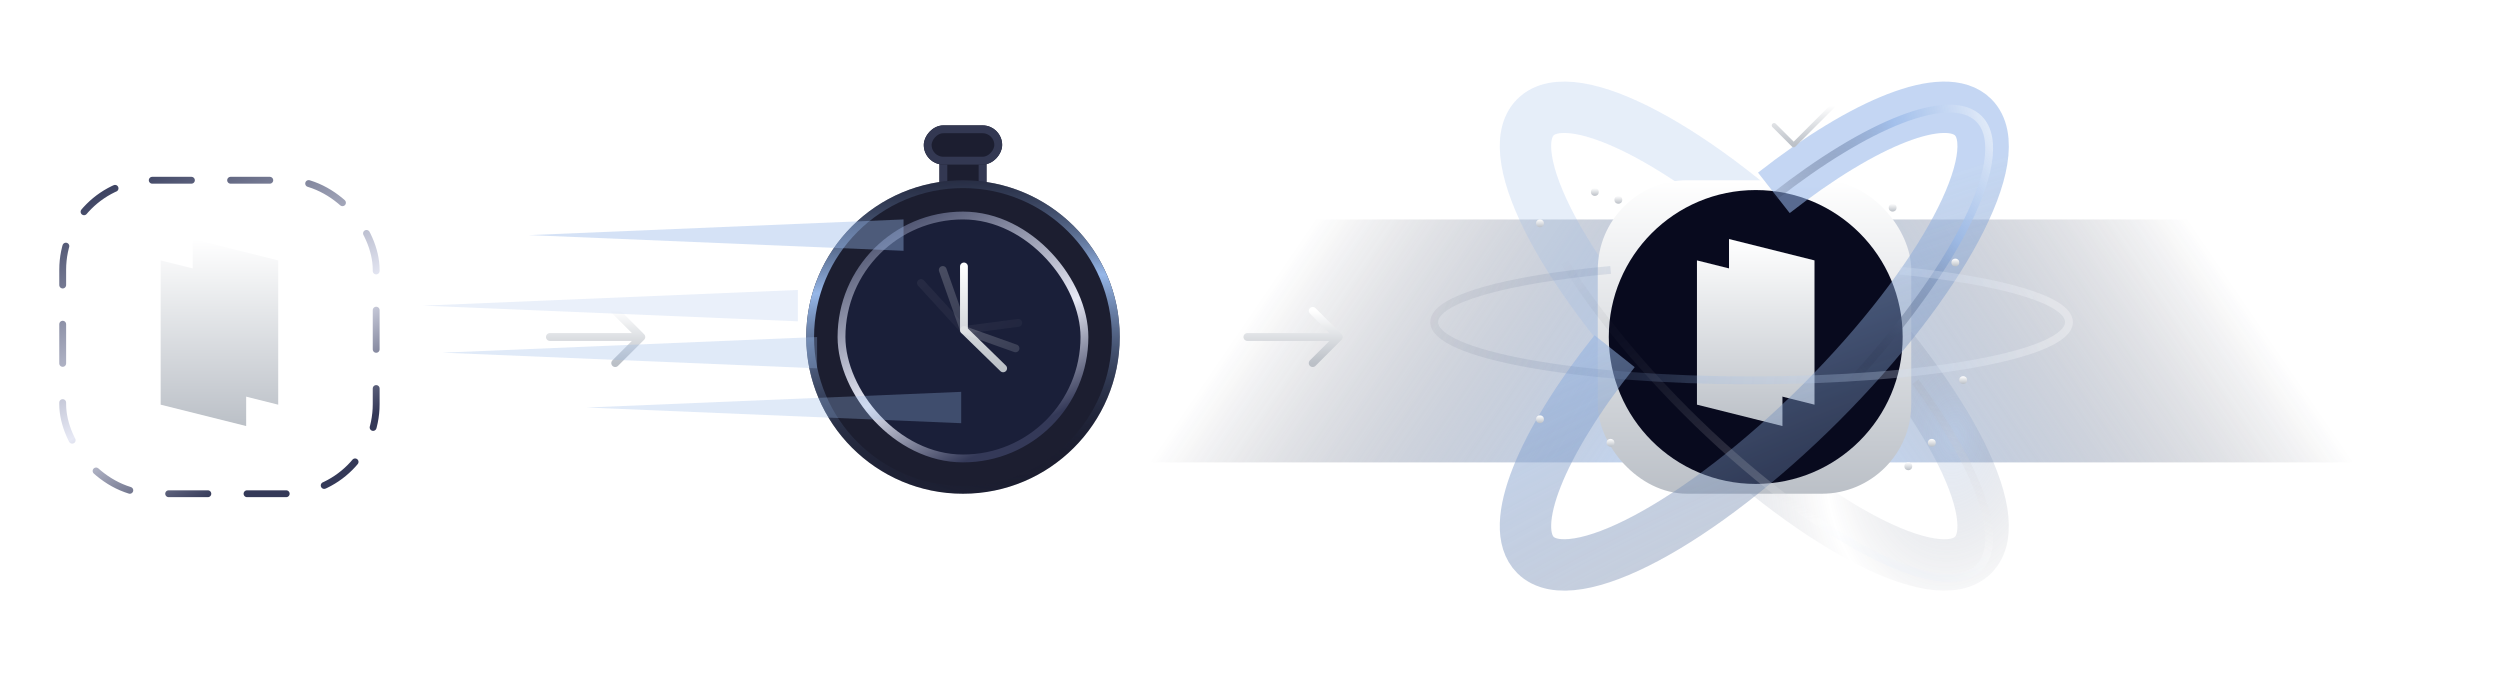 <svg xmlns="http://www.w3.org/2000/svg" width="319" height="86" fill="none" viewBox="0 0 319 86">
  <g opacity=".7" filter="url(#a)">
    <path d="M207.714 59 221 43.549 207.714 28H138v31h69.714Z" fill="url(#b)" />
  </g>
  <g opacity=".7" filter="url(#c)">
    <path d="M239.286 59 226 43.549 239.286 28H309v31h-69.714Z" fill="url(#d)" />
  </g>
  <g opacity=".3" filter="url(#e)">
    <ellipse cx="39.495" cy="12.02" rx="39.495" ry="12.02" transform="scale(-1 1) rotate(-45 -54.916 345.337)"
      stroke="url(#f)" stroke-width="6.558" />
  </g>
  <g>
    <rect x="203.875" y="23" width="40" height="40" rx="11.425" fill="url(#h)" />
    <circle cx="224.031" cy="43" r="18.75" fill="#080A1E" />
    <path d="m216.531 33.227 10.909 2.728v18.409l-10.909-2.728V33.227Z" fill="url(#i)" />
    <path d="m220.622 30.5 10.909 2.727v18.41l-10.909-2.728V30.5Z" fill="url(#j)" />
  </g>
  <g opacity=".7" filter="url(#k)">
    <path
      d="M226.345 24.608c11.534-9.025 21.854-13.224 25.431-9.647 4.694 4.694-4.004 21.003-19.427 36.426-15.424 15.424-31.733 24.122-36.427 19.428-3.636-3.636.763-14.24 10.098-26.004"
      stroke="url(#l)" stroke-width="6.558" />
  </g>
  <path opacity=".9"
    d="M226.434 25.054c11.828-9.254 22.411-13.56 26.079-9.892 4.813 4.813-4.106 21.537-19.922 37.353-15.817 15.817-32.54 24.736-37.354 19.922-3.728-3.728.782-14.602 10.355-26.665"
    stroke="url(#m)" />
  <path opacity=".3"
    d="M218.217 22.722c-10.543-7.62-19.636-10.904-22.98-7.56-4.813 4.813 4.106 21.537 19.922 37.353 15.816 15.817 32.54 24.736 37.354 19.922 3.423-3.423-.099-12.87-8.108-23.73"
    stroke="url(#n)" />
  <path opacity=".3"
    d="M242.405 34.532C255.248 35.778 264 38.254 264 41.104c0 4.103-18.132 7.429-40.5 7.429s-40.5-3.326-40.5-7.43c0-2.917 9.171-5.442 22.513-6.657"
    stroke="url(#o)" />
  <circle cx="196.5" cy="28.5" r=".5" fill="url(#p)" />
  <circle cx="249.5" cy="33.5" r=".5" fill="url(#q)" />
  <circle cx="205.5" cy="56.5" r=".5" fill="url(#r)" />
  <circle cx="196.5" cy="53.5" r=".5" fill="url(#s)" />
  <circle cx="241.5" cy="26.5" r=".5" fill="url(#t)" />
  <circle cx="250.5" cy="48.5" r=".5" fill="url(#u)" />
  <circle cx="243.5" cy="59.5" r=".5" fill="url(#v)" />
  <circle cx="246.5" cy="56.5" r=".5" fill="url(#w)" />
  <circle cx="203.5" cy="24.5" r=".5" fill="url(#x)" />
  <circle cx="206.5" cy="25.5" r=".5" fill="url(#y)" />
  <path d="m226.375 16 2.5 2.5 5-5" stroke="url(#z)" stroke-width=".6" stroke-linecap="round" stroke-linejoin="round" />
  <g>
    <rect x="8" y="23" width="40" height="40" rx="11.425" stroke="url(#B)" stroke-width=".875" stroke-linecap="round"
      stroke-dasharray="5 5" />
    <path d="m20.5 33.227 10.91 2.728v18.409L20.5 51.636V33.227Z" fill="url(#C)" />
    <path d="m24.59 30.5 10.91 2.727v18.41l-10.91-2.728V30.5Z" fill="url(#D)" />
  </g>
  <g>
    <path fill="#1c1e30" d="M119.875 19h6v16h-6z" />
  </g>
  <path stroke="#333852" d="M120.375 19.5h5v15h-5z" />
  <g>
    <rect width="10" height="5" rx="2.5" transform="matrix(1 0 0 -1 117.875 21)" fill="#1c1e30" />
  </g>
  <rect x=".5" y="-.5" width="9" height="4" rx="2" transform="matrix(1 0 0 -1 117.875 20)" stroke="#333852" />
  <g>
    <path d="M102.875 43c0-11.046 8.954-20 20-20s20 8.954 20 20-8.954 20-20 20-20-8.954-20-20Z" fill="#1c1e30" />
    <path d="M122.875 62.5c-10.77 0-19.5-8.73-19.5-19.5s8.73-19.5 19.5-19.5 19.5 8.73 19.5 19.5-8.73 19.5-19.5 19.5Z"
      stroke="url(#H)" />
    <rect x="107.375" y="27.5" width="31" height="31" rx="15.5" fill="#1A1F39" />
    <rect x="107.375" y="27.5" width="31" height="31" rx="15.5" stroke="url(#I)" />
    <path opacity=".2" d="M120.296 34.448 123 42.11" stroke="url(#J)" stroke-linecap="round" stroke-linejoin="round" />
    <path opacity=".05" d="M117.515 36.116 123 42.11" stroke="url(#K)" stroke-linecap="round" stroke-linejoin="round" />
    <path d="M123 34v8.125L128 47" stroke="url(#L)" stroke-linecap="round" stroke-linejoin="round" />
    <path opacity=".2" d="m123 42.11 6.579 2.341" stroke="url(#M)" stroke-linecap="round" stroke-linejoin="round" />
    <path opacity=".05" d="m123 42.11 6.924-.91" stroke="url(#N)" stroke-linecap="round" stroke-linejoin="round" />
  </g>
  <path d="M70.167 43h11.667m0 0L78.5 46.333M81.834 43 78.5 39.667" stroke="url(#O)" stroke-linecap="round"
    stroke-linejoin="round" />
  <path d="M159.167 43h11.667m0 0-3.334 3.333M170.834 43l-3.334-3.333" stroke="url(#P)" stroke-linecap="round"
    stroke-linejoin="round" />
  <g filter="url(#Q)">
    <path d="m67.484 30 47.809-2v4l-47.809-2Z" fill="#96B7E8" fill-opacity=".4" />
  </g>
  <g filter="url(#R)">
    <path d="m54 39 47.808-2v4L54 39Z" fill="#96B7E8" fill-opacity=".2" />
  </g>
  <g filter="url(#S)">
    <path d="m74.84 52 47.808-2v4L74.84 52Z" fill="#96B7E8" fill-opacity=".3" />
  </g>
  <g filter="url(#T)">
    <path d="m56.452 45 47.809-2v4l-47.809-2Z" fill="#96B7E8" fill-opacity=".3" />
  </g>
  <defs>
    <linearGradient id="b" x1="167.71" y1="28.097" x2="211.244" y2="57.799" gradientUnits="userSpaceOnUse">
      <stop stop-color="#080A1E" stop-opacity="0" />
      <stop offset="1" stop-color="#96B7E8" stop-opacity=".8" />
    </linearGradient>
    <linearGradient id="d" x1="279.29" y1="28.097" x2="235.756" y2="57.799" gradientUnits="userSpaceOnUse">
      <stop stop-color="#080A1E" stop-opacity="0" />
      <stop offset="1" stop-color="#96B7E8" stop-opacity=".8" />
    </linearGradient>
    <linearGradient id="h" x1="223.875" y1="23" x2="223.875" y2="63" gradientUnits="userSpaceOnUse">
      <stop stop-color="#fff" />
      <stop offset="1" stop-color="#BBC0C7" />
    </linearGradient>
    <linearGradient id="i" x1="224.031" y1="30.5" x2="224.031" y2="54.364" gradientUnits="userSpaceOnUse">
      <stop stop-color="#fff" />
      <stop offset="1" stop-color="#BBC0C7" />
    </linearGradient>
    <linearGradient id="j" x1="224.031" y1="30.5" x2="224.031" y2="54.364" gradientUnits="userSpaceOnUse">
      <stop stop-color="#fff" />
      <stop offset="1" stop-color="#BBC0C7" />
    </linearGradient>
    <linearGradient id="o" x1="272.698" y1="58.745" x2="170.574" y2="39.971" gradientUnits="userSpaceOnUse">
      <stop offset=".135" stop-color="#fff" />
      <stop offset=".545" stop-color="#96B7E8" stop-opacity=".8" />
      <stop offset="1" stop-color="#080A1E" stop-opacity="0" />
    </linearGradient>
    <linearGradient id="p" x1="196.5" y1="28" x2="196.5" y2="29" gradientUnits="userSpaceOnUse">
      <stop stop-color="#fff" />
      <stop offset="1" stop-color="#BBC0C7" />
    </linearGradient>
    <linearGradient id="q" x1="249.5" y1="33" x2="249.5" y2="34" gradientUnits="userSpaceOnUse">
      <stop stop-color="#fff" />
      <stop offset="1" stop-color="#BBC0C7" />
    </linearGradient>
    <linearGradient id="r" x1="205.5" y1="56" x2="205.5" y2="57" gradientUnits="userSpaceOnUse">
      <stop stop-color="#fff" />
      <stop offset="1" stop-color="#BBC0C7" />
    </linearGradient>
    <linearGradient id="s" x1="196.5" y1="53" x2="196.5" y2="54" gradientUnits="userSpaceOnUse">
      <stop stop-color="#fff" />
      <stop offset="1" stop-color="#BBC0C7" />
    </linearGradient>
    <linearGradient id="t" x1="241.5" y1="26" x2="241.5" y2="27" gradientUnits="userSpaceOnUse">
      <stop stop-color="#fff" />
      <stop offset="1" stop-color="#BBC0C7" />
    </linearGradient>
    <linearGradient id="u" x1="250.5" y1="48" x2="250.5" y2="49" gradientUnits="userSpaceOnUse">
      <stop stop-color="#fff" />
      <stop offset="1" stop-color="#BBC0C7" />
    </linearGradient>
    <linearGradient id="v" x1="243.5" y1="59" x2="243.5" y2="60" gradientUnits="userSpaceOnUse">
      <stop stop-color="#fff" />
      <stop offset="1" stop-color="#BBC0C7" />
    </linearGradient>
    <linearGradient id="w" x1="246.5" y1="56" x2="246.5" y2="57" gradientUnits="userSpaceOnUse">
      <stop stop-color="#fff" />
      <stop offset="1" stop-color="#BBC0C7" />
    </linearGradient>
    <linearGradient id="x" x1="203.5" y1="24" x2="203.5" y2="25" gradientUnits="userSpaceOnUse">
      <stop stop-color="#fff" />
      <stop offset="1" stop-color="#BBC0C7" />
    </linearGradient>
    <linearGradient id="y" x1="206.5" y1="25" x2="206.5" y2="26" gradientUnits="userSpaceOnUse">
      <stop stop-color="#fff" />
      <stop offset="1" stop-color="#BBC0C7" />
    </linearGradient>
    <linearGradient id="z" x1="230.125" y1="13.5" x2="230.125" y2="18.5" gradientUnits="userSpaceOnUse">
      <stop stop-color="#fff" />
      <stop offset="1" stop-color="#BBC0C7" />
    </linearGradient>
    <linearGradient id="B" x1="6" y1="20.429" x2="28" y2="63" gradientUnits="userSpaceOnUse">
      <stop stop-color="#11183C" />
      <stop offset=".69" stop-color="#E7E9F5" />
      <stop offset="1" stop-color="#343958" />
    </linearGradient>
    <linearGradient id="C" x1="28" y1="30.5" x2="28" y2="54.364" gradientUnits="userSpaceOnUse">
      <stop stop-color="#fff" />
      <stop offset="1" stop-color="#BBC0C7" />
    </linearGradient>
    <linearGradient id="D" x1="28" y1="30.5" x2="28" y2="54.364" gradientUnits="userSpaceOnUse">
      <stop stop-color="#fff" />
      <stop offset="1" stop-color="#BBC0C7" />
    </linearGradient>
    <linearGradient id="I" x1="105.275" y1="24.943" x2="122.875" y2="59" gradientUnits="userSpaceOnUse">
      <stop stop-color="#11183C" />
      <stop offset=".69" stop-color="#E7E9F5" />
      <stop offset="1" stop-color="#343958" />
    </linearGradient>
    <linearGradient id="J" x1="120.767" y1="34.282" x2="123.471" y2="41.943" gradientUnits="userSpaceOnUse">
      <stop stop-color="#fff" />
      <stop offset="1" stop-color="#BBC0C7" />
    </linearGradient>
    <linearGradient id="K" x1="117.884" y1="35.778" x2="123.368" y2="41.772" gradientUnits="userSpaceOnUse">
      <stop stop-color="#fff" />
      <stop offset="1" stop-color="#BBC0C7" />
    </linearGradient>
    <linearGradient id="L" x1="125.5" y1="34" x2="125.5" y2="47" gradientUnits="userSpaceOnUse">
      <stop stop-color="#fff" />
      <stop offset="1" stop-color="#BBC0C7" />
    </linearGradient>
    <linearGradient id="M" x1="125.272" y1="41.066" x2="127.308" y2="45.495" gradientUnits="userSpaceOnUse">
      <stop stop-color="#fff" />
      <stop offset="1" stop-color="#BBC0C7" />
    </linearGradient>
    <linearGradient id="N" x1="124.547" y1="40.146" x2="128.376" y2="43.164" gradientUnits="userSpaceOnUse">
      <stop stop-color="#fff" />
      <stop offset="1" stop-color="#BBC0C7" />
    </linearGradient>
    <linearGradient id="O" x1="76" y1="39.667" x2="76" y2="46.333" gradientUnits="userSpaceOnUse">
      <stop stop-color="#fff" />
      <stop offset="1" stop-color="#BBC0C7" />
    </linearGradient>
    <linearGradient id="P" x1="165" y1="39.667" x2="165" y2="46.333" gradientUnits="userSpaceOnUse">
      <stop stop-color="#fff" />
      <stop offset="1" stop-color="#BBC0C7" />
    </linearGradient>
    <filter id="a" x="128" y="18" width="103" height="51" filterUnits="userSpaceOnUse"
      color-interpolation-filters="sRGB">
      <feFlood flood-opacity="0" result="BackgroundImageFix" />
      <feBlend in="SourceGraphic" in2="BackgroundImageFix" result="shape" />
      <feGaussianBlur stdDeviation="5" result="effect1_foregroundBlur_2470_4200" />
    </filter>
    <filter id="c" x="216" y="18" width="103" height="51" filterUnits="userSpaceOnUse"
      color-interpolation-filters="sRGB">
      <feFlood flood-opacity="0" result="BackgroundImageFix" />
      <feBlend in="SourceGraphic" in2="BackgroundImageFix" result="shape" />
      <feGaussianBlur stdDeviation="5" result="effect1_foregroundBlur_2470_4200" />
    </filter>
    <filter id="e" x="181.536" y=".575" width="84.626" height="84.626" filterUnits="userSpaceOnUse"
      color-interpolation-filters="sRGB">
      <feFlood flood-opacity="0" result="BackgroundImageFix" />
      <feBlend in="SourceGraphic" in2="BackgroundImageFix" result="shape" />
      <feGaussianBlur stdDeviation="4.918" result="effect1_foregroundBlur_2470_4200" />
    </filter>
    <filter id="k" x="181.535" y=".573" width="84.628" height="84.627" filterUnits="userSpaceOnUse"
      color-interpolation-filters="sRGB">
      <feFlood flood-opacity="0" result="BackgroundImageFix" />
      <feBlend in="SourceGraphic" in2="BackgroundImageFix" result="shape" />
      <feGaussianBlur stdDeviation="4.918" result="effect1_foregroundBlur_2470_4200" />
    </filter>
    <filter id="Q" x="61.484" y="22" width="59.809" height="16" filterUnits="userSpaceOnUse"
      color-interpolation-filters="sRGB">
      <feFlood flood-opacity="0" result="BackgroundImageFix" />
      <feGaussianBlur in="BackgroundImageFix" stdDeviation=".75" />
      <feComposite in2="SourceAlpha" operator="in" result="effect1_backgroundBlur_2470_4200" />
      <feBlend in="SourceGraphic" in2="effect1_backgroundBlur_2470_4200" result="shape" />
      <feGaussianBlur stdDeviation="3" result="effect2_foregroundBlur_2470_4200" />
    </filter>
    <filter id="R" x="48" y="31" width="59.809" height="16" filterUnits="userSpaceOnUse"
      color-interpolation-filters="sRGB">
      <feFlood flood-opacity="0" result="BackgroundImageFix" />
      <feGaussianBlur in="BackgroundImageFix" stdDeviation=".75" />
      <feComposite in2="SourceAlpha" operator="in" result="effect1_backgroundBlur_2470_4200" />
      <feBlend in="SourceGraphic" in2="effect1_backgroundBlur_2470_4200" result="shape" />
      <feGaussianBlur stdDeviation="3" result="effect2_foregroundBlur_2470_4200" />
    </filter>
    <filter id="S" x="68.84" y="44" width="59.809" height="16" filterUnits="userSpaceOnUse"
      color-interpolation-filters="sRGB">
      <feFlood flood-opacity="0" result="BackgroundImageFix" />
      <feGaussianBlur in="BackgroundImageFix" stdDeviation=".75" />
      <feComposite in2="SourceAlpha" operator="in" result="effect1_backgroundBlur_2470_4200" />
      <feBlend in="SourceGraphic" in2="effect1_backgroundBlur_2470_4200" result="shape" />
      <feGaussianBlur stdDeviation="3" result="effect2_foregroundBlur_2470_4200" />
    </filter>
    <filter id="T" x="50.452" y="37" width="59.809" height="16" filterUnits="userSpaceOnUse"
      color-interpolation-filters="sRGB">
      <feFlood flood-opacity="0" result="BackgroundImageFix" />
      <feGaussianBlur in="BackgroundImageFix" stdDeviation=".75" />
      <feComposite in2="SourceAlpha" operator="in" result="effect1_backgroundBlur_2470_4200" />
      <feBlend in="SourceGraphic" in2="effect1_backgroundBlur_2470_4200" result="shape" />
      <feGaussianBlur stdDeviation="3" result="effect2_foregroundBlur_2470_4200" />
    </filter>
    <radialGradient id="f" cx="0" cy="0" r="1" gradientUnits="userSpaceOnUse"
      gradientTransform="matrix(27.054 21.155 -30.371 38.839 12.44 2.885)">
      <stop stop-color="#96B7E8" stop-opacity=".8" />
      <stop offset=".48" stop-color="#080A1E" stop-opacity="0" />
      <stop offset="1" stop-color="#96B7E8" stop-opacity=".8" />
    </radialGradient>
    <radialGradient id="l" cx="0" cy="0" r="1" gradientUnits="userSpaceOnUse"
      gradientTransform="rotate(-112.73 216.3 10.217) scale(194.372 279.047)">
      <stop stop-color="#96B7E8" stop-opacity=".8" />
      <stop offset=".48" stop-color="#080A1E" stop-opacity="0" />
      <stop offset="1" stop-color="#96B7E8" stop-opacity=".8" />
    </radialGradient>
    <radialGradient id="m" cx="0" cy="0" r="1" gradientUnits="userSpaceOnUse"
      gradientTransform="matrix(-38.739 18.195 -23.861 -50.803 262.825 12.902)">
      <stop offset=".135" stop-color="#fff" />
      <stop offset=".49" stop-color="#96B7E8" stop-opacity=".8" />
      <stop offset="1" stop-color="#080A1E" stop-opacity="0" />
    </radialGradient>
    <radialGradient id="n" cx="0" cy="0" r="1" gradientUnits="userSpaceOnUse"
      gradientTransform="matrix(-164.348 -93.325 124.199 -218.718 225.261 118.555)">
      <stop stop-color="#080A1E" stop-opacity="0" />
      <stop offset=".12" stop-color="#96B7E8" stop-opacity=".8" />
      <stop offset=".22" stop-color="#fff" stop-opacity=".8" />
      <stop offset=".42" stop-color="#080A1E" stop-opacity="0" />
      <stop offset="1" stop-color="#080A1E" stop-opacity="0" />
    </radialGradient>
    <radialGradient id="H" cx="0" cy="0" r="1" gradientUnits="userSpaceOnUse"
      gradientTransform="matrix(1.63 43.667 -141.857 5.296 130.663 59.333)">
      <stop stop-color="#080A1E" stop-opacity="0" />
      <stop offset=".553" stop-color="#96B7E8" />
      <stop offset="1" stop-color="#080A1E" stop-opacity="0" />
    </radialGradient>
  </defs>
</svg>